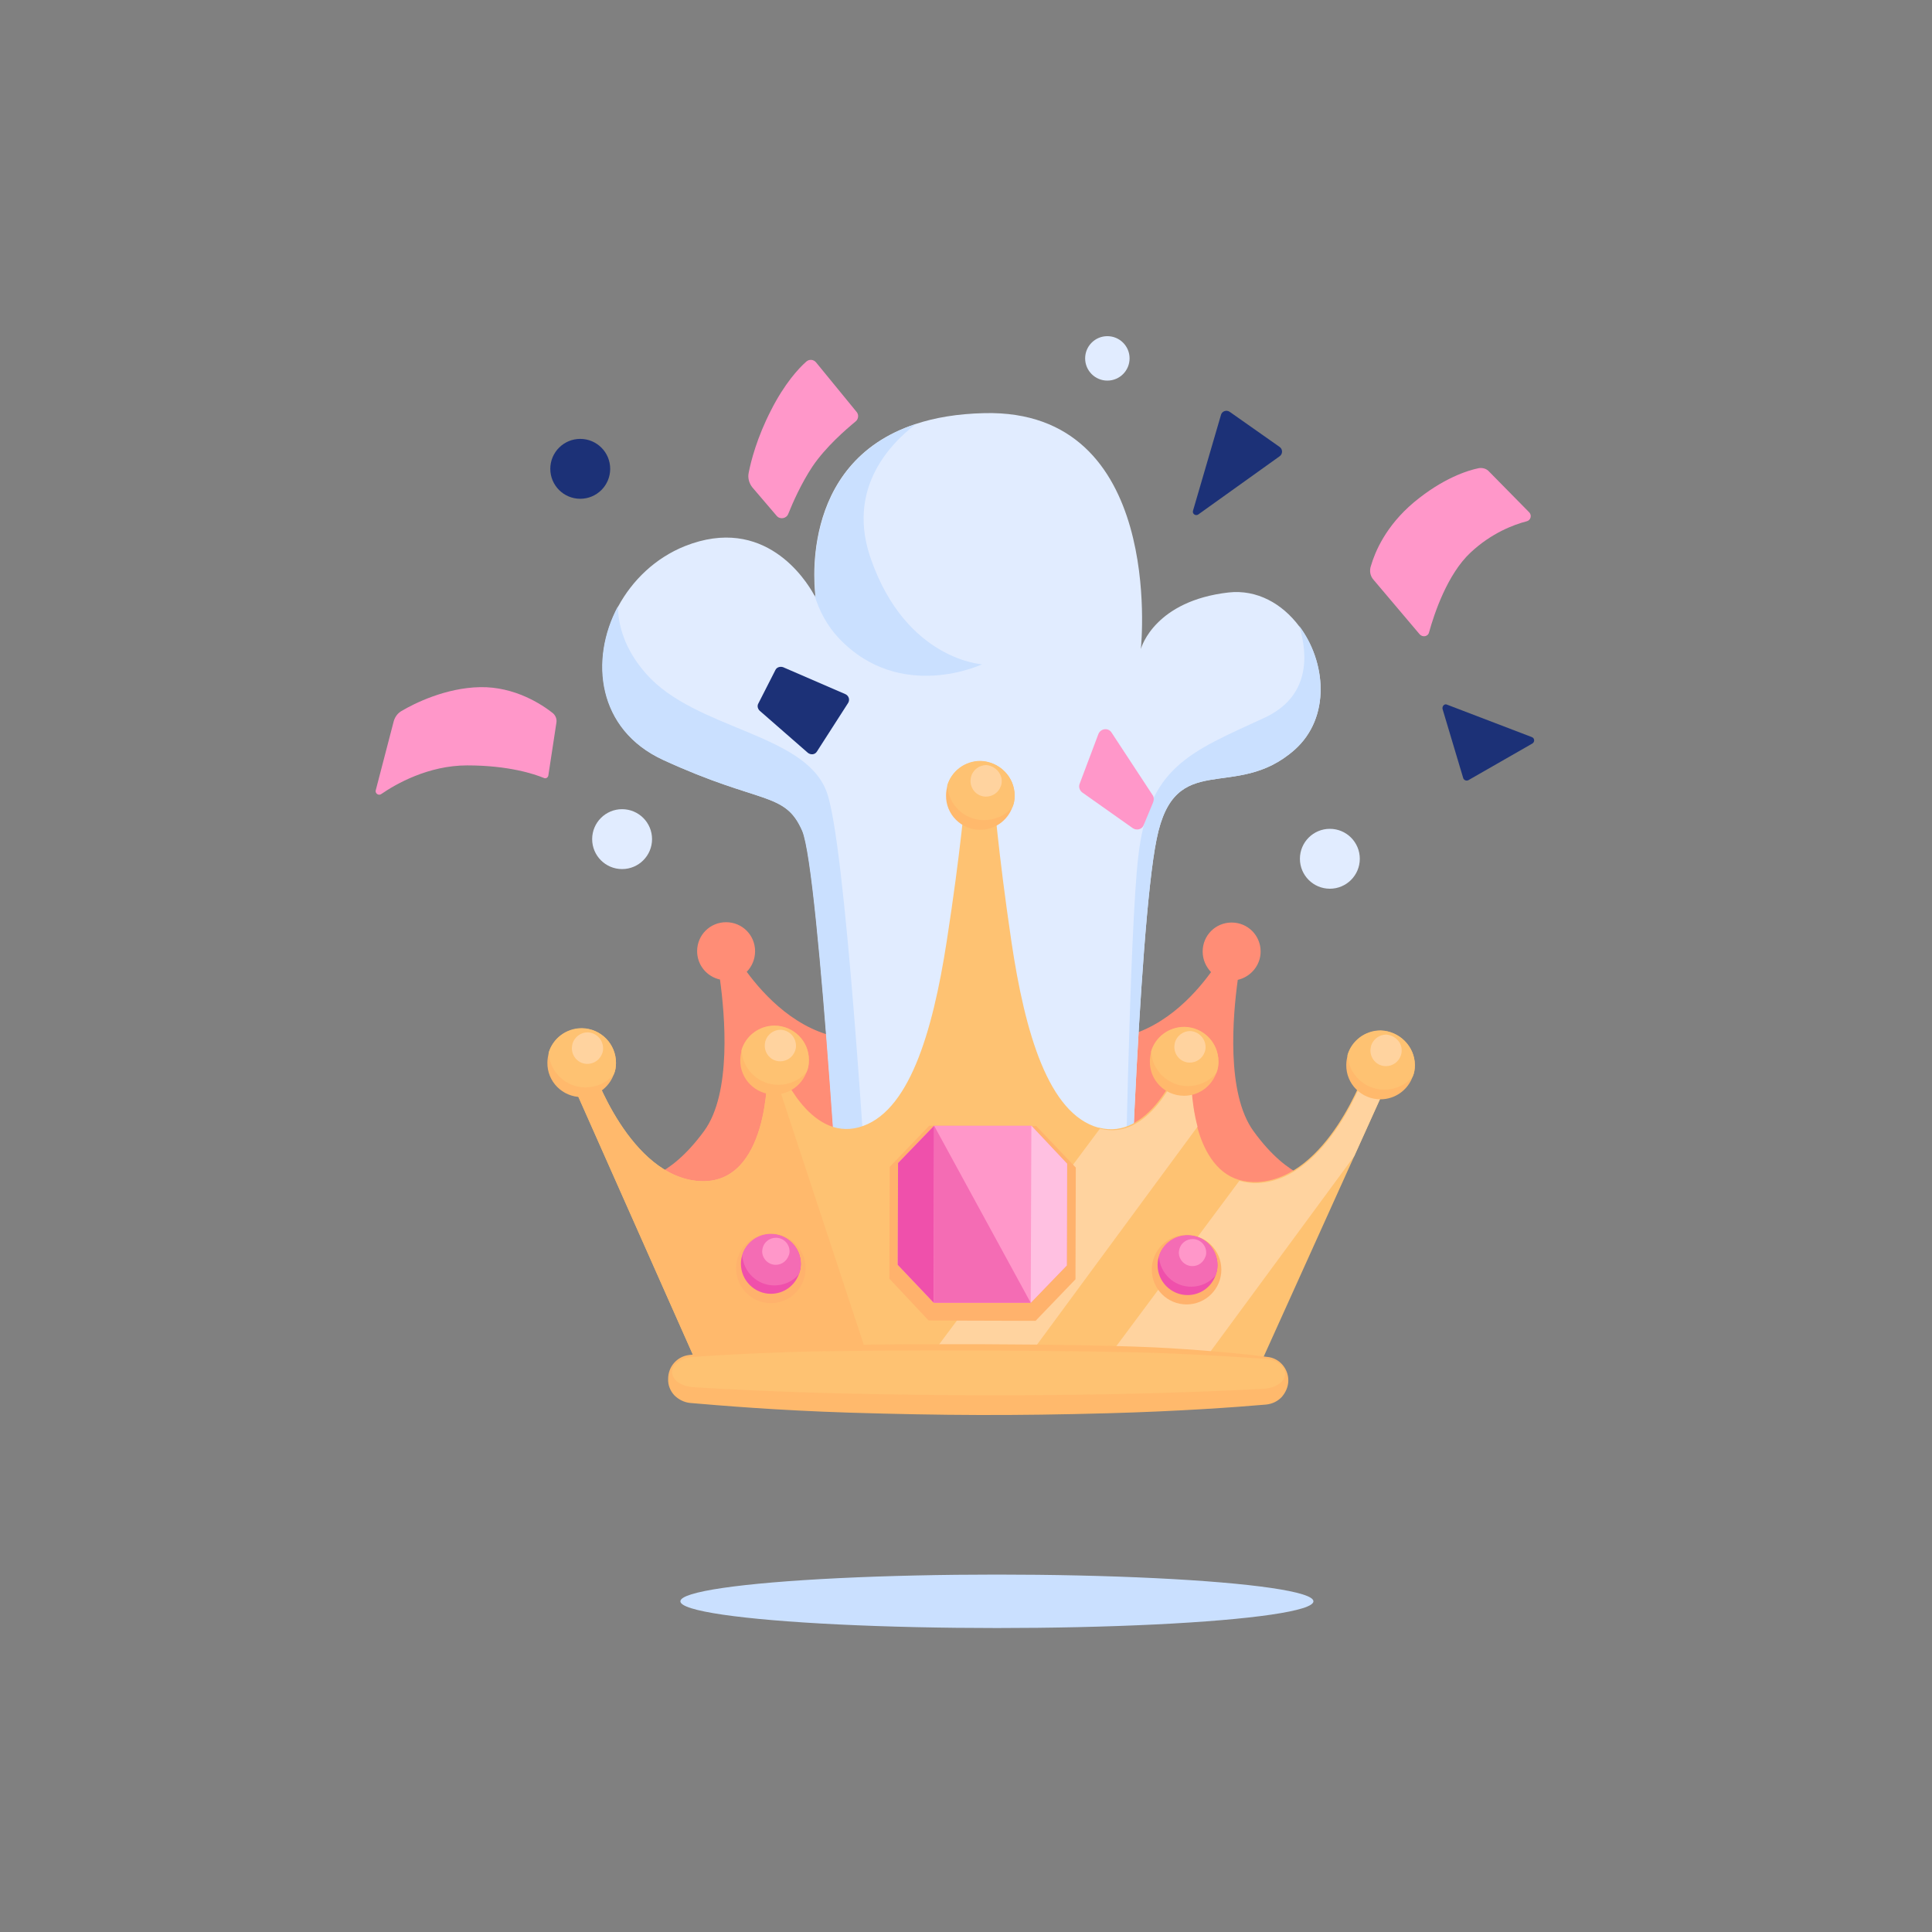 <?xml version="1.0" encoding="utf-8"?>
<!-- Generator: Adobe Illustrator 19.0.0, SVG Export Plug-In . SVG Version: 6.00 Build 0)  -->
<svg version="1.1" xmlns="http://www.w3.org/2000/svg" xmlns:xlink="http://www.w3.org/1999/xlink" x="0px" y="0px"
	 viewBox="0 0 600 600" enable-background="new 0 0 600 600" xml:space="preserve">
<rect x="0" y="0" width="600" height="600" fill="#808080" stroke="none"/>
<g id="SHADOW">
	<ellipse id="XMLID_35_" fill="#CAE0FF" cx="309.6" cy="497.3" rx="98.3" ry="8.3"/>
</g>
<g id="CROWN_2">
	<path id="XMLID_209_" fill="#FF8D76" d="M410.1,366.6c0,0-9.5,0.3-20.8-15.3c-8.6-11.8-6.4-36.1-4.9-47c4-0.9,7.1-4.5,7.1-8.8
		c0-5-4-9-9-9s-9,4-9,9c0,2.5,1,4.7,2.6,6.4c-5.3,7.3-15.6,18.6-30.1,20.6c-10.8,1.5-20-0.8-26.4-3.6c-2.3-8-4-17.1-5.5-26.4
		c-2.4-15.9-3.9-28.3-4.8-36.2c3.1-1.8,5.3-5.3,5.3-9.2c0-5.9-4.8-10.7-10.7-10.7c-5.9,0-10.7,4.8-10.7,10.7c0,4,2.2,7.4,5.4,9.3
		c-0.8,7.9-2.3,20.3-4.7,36c-1.4,9.4-3.2,18.4-5.5,26.4c-6.4,2.7-15.6,5.1-26.4,3.6c-14.4-2-24.8-13.4-30.1-20.6
		c1.6-1.6,2.6-3.9,2.6-6.4c0-5-4-9-9-9s-9,4-9,9c0,4.3,3,7.9,7.1,8.8c1.5,10.9,3.7,35.2-4.9,47c-11.3,15.5-20.8,15.3-20.8,15.3
		l31.3,42.5h149.5L410.1,366.6z"/>
</g>
<g id="EXPLOSION">
	<g id="XMLID_57_">
		<path id="XMLID_74_" fill="#E1ECFF" d="M402,232.9c-18.5,16.3-37.1-0.7-42.8,27.7c-5.8,28.3-9.3,144.7-9.3,144.7h-87.6
			c0,0-7.7-135-13.1-147.3c-5.4-12.3-12.8-8-43.2-22c-20.4-9.4-22.9-31.1-14-47.7c4.4-8.1,11.5-15,20.7-18.7
			c24.7-9.8,37.5,10.4,40.1,15.1c0.3,0.5,0.5,0.8,0.5,0.9c-0.1-0.8-6.1-41.7,31-53.9c6-2,13-3.2,21.4-3.4
			c55.8-1.3,48.8,71.3,48.6,73.3c0.2-0.9,4.6-15,27.2-17.6c8.9-1,16.7,3.5,21.9,10.4C411.8,205.4,413.4,222.8,402,232.9z"/>
		<path id="XMLID_70_" fill="#CAE0FF" d="M271.3,405.3h-9.1c0,0-7.7-135-13.1-147.3c-5.4-12.3-12.8-8-43.2-22
			c-20.4-9.4-22.9-31.1-14-47.7c0.1,5.9,2,13.3,8.8,21c15.3,17.3,48.9,18.3,55.9,36.3C262.5,260.1,269,365.3,271.3,405.3z"/>
		<path id="XMLID_69_" fill="#CAE0FF" d="M402,232.9c-18.5,16.3-37.1-0.7-42.8,27.7c-5.8,28.3-9.3,144.7-9.3,144.7h-1.1
			c0.5-28.9,2-116.3,4.7-139.3c3.2-27.7,15.7-32.3,39-43c14.5-6.6,13.7-19.7,11-28.6C411.8,205.4,413.4,222.8,402,232.9z"/>
		<path id="XMLID_71_" fill="#CAE0FF" d="M305,206.3c0,0-25.3,12-44.4-8c-3.7-3.9-6.2-8.6-7.7-13.6c0.3,0.5,0.5,0.8,0.5,0.9
			c-0.1-0.8-6.1-41.7,31-53.9c-8.9,6.9-21.4,20.8-13.9,42C281.5,205,305,206.3,305,206.3z"/>
	</g>
</g>
<g id="ORNAMENT_1">
	<g id="XMLID_28_">
		<circle id="XMLID_65_" fill="#E1ECFF" cx="413" cy="266.7" r="9.3"/>
		<circle id="XMLID_68_" fill="#E1ECFF" cx="193.2" cy="260.6" r="9.3"/>
		<circle id="XMLID_72_" fill="#1C3177" cx="180.2" cy="145.6" r="9.3"/>
		<circle id="XMLID_73_" fill="#E1ECFF" cx="343.9" cy="111.3" r="6.9"/>
	</g>
</g>
<g id="ORNAMENT_2">
	<g id="XMLID_20_">
		<path id="XMLID_63_" fill="#FF97C9" d="M426.6,180.1l14.3,16.9c0.9,1,2.6,0.7,2.9-0.6c1.6-5.8,5.7-18.1,12.9-24.8
			c6.5-6.1,13.5-8.7,17.4-9.7c1.3-0.3,1.7-1.9,0.8-2.8l-12.5-12.7c-0.8-0.9-2.1-1.2-3.2-1c-3.4,0.7-11.1,3.1-20.1,10.6
			c-8.8,7.4-12.1,15.5-13.3,19.6C425.2,177.2,425.5,178.9,426.6,180.1z"/>
		<path id="XMLID_64_" fill="#FF97C9" d="M116.7,245.4c-0.3,1,0.9,1.8,1.7,1.2c4.5-3.1,14.6-8.9,26.7-8.9c12.9,0,20.9,2.7,23.8,3.9
			c0.6,0.3,1.3-0.1,1.4-0.8l2.5-16.4c0.2-1.1-0.3-2.3-1.2-3c-3.3-2.6-11.7-8.2-22.5-8c-10.8,0.2-20.5,5.1-24.4,7.4
			c-1.2,0.7-2,1.8-2.4,3.1L116.7,245.4z"/>
		<path id="XMLID_77_" fill="#FF97C9" d="M233.6,151.3l7.6,8.9c1,1.2,3,0.9,3.6-0.6c1.4-3.5,4-9.4,7.5-14.7
			c4.2-6.2,10.5-11.6,13.4-14c0.9-0.7,1.1-2.1,0.3-3l-12.6-15.4c-0.8-0.9-2.1-1-3-0.2c-2.4,2.1-6.8,6.9-11,15.2
			c-4.3,8.4-6.2,15.7-6.9,19.4C232.2,148.4,232.6,150,233.6,151.3z"/>
		<path id="XMLID_67_" fill="#FF97C9" d="M358,247l-12.8-19.5c-1-1.6-3.4-1.3-4.1,0.5l-5.8,15.4c-0.4,1,0,2.1,0.8,2.7l15.7,11.1
			c1.2,0.8,2.9,0.4,3.4-1l2.9-7C358.4,248.4,358.4,247.6,358,247z"/>
	</g>
</g>
<g id="ORNAMENT_3">
	<g id="XMLID_23_">
		<path id="XMLID_66_" fill="#1C3177" d="M448,220.2l6.4,21.4c0.2,0.7,1,1,1.6,0.7l19.9-11.4c0.8-0.5,0.7-1.7-0.2-2l-26.4-10.1
			C448.6,218.5,447.8,219.3,448,220.2z"/>
		<path id="XMLID_75_" fill="#1C3177" d="M372.1,159.8l25.3-18.1c1-0.7,1-2.2,0-2.9l-15.5-10.9c-1-0.7-2.4-0.2-2.7,0.9l-8.7,29.8
			C370.2,159.6,371.3,160.3,372.1,159.8z"/>
		<path id="XMLID_76_" fill="#1C3177" d="M235.5,218.5l5.3-10.4c0.4-0.9,1.5-1.2,2.4-0.9l19.4,8.4c1,0.5,1.4,1.7,0.8,2.7l-9.7,15.1
			c-0.6,1-1.9,1.1-2.8,0.4l-15-13.1C235.3,220.1,235.1,219.2,235.5,218.5z"/>
	</g>
</g>
<g id="CROWN_1">
	<g id="XMLID_80_">
		<g id="XMLID_107_">
			<g id="XMLID_131_">
				<path id="XMLID_136_" fill="#FEC272" d="M430.9,336.2L420.6,359l-32.3,71.5l-169-0.5l-42-94.6l6.8-3.5c0,0,11.4,33.5,33.1,34.9
					c21.7,1.3,21.1-33.7,21.1-33.7l1.9-0.6l2.1-0.7c0,0,8.9,22.5,24.4,18.3c15.5-4.2,22.9-29.3,27.3-57.7
					c4.4-28.3,5.8-45.7,5.8-45.7l8.8,0c0,0,1.3,17.3,5.5,45.7c4.2,28.3,11.5,53.5,27,57.8c0.1,0,0.1,0,0.2,0
					c15.4,4.1,24.4-18.2,24.4-18.2l4,1.3c0,0-0.2,8.1,2,16.3c1.9,7.2,5.7,14.6,13,16.8c1.7,0.5,3.7,0.8,5.9,0.7
					c21.8-1.2,33.4-34.6,33.4-34.6L430.9,336.2z"/>
				<path id="XMLID_135_" fill="#FFB96C" d="M272.4,430.2l-53.1-0.2l-42-94.6l6.8-3.5c0,0,11.4,33.5,33.1,34.9
					c21.7,1.3,21.1-33.7,21.1-33.7l1.9-0.6L272.4,430.2z"/>
				<g id="XMLID_132_">
					<path id="XMLID_134_" fill="#FFD39F" d="M371.9,349.9l-59.2,80.4l-30.5-0.1l59.4-79.7c15.4,4.1,24.4-18.2,24.4-18.2l4,1.3
						C369.9,333.6,369.7,341.6,371.9,349.9z"/>
					<path id="XMLID_133_" fill="#FFD39F" d="M430.9,336.2L420.6,359L368,430.5l-30.5-0.1l47.4-63.7c1.7,0.5,3.7,0.8,5.9,0.7
						c21.8-1.2,33.4-34.6,33.4-34.6L430.9,336.2z"/>
				</g>
			</g>
			<g id="XMLID_127_">
				<path id="XMLID_130_" fill="#FFB96C" d="M439.4,330.8c0,1.3-0.2,2.5-0.7,3.6c-1.5,4.1-5.4,7-10,7c-5.9,0-10.7-4.8-10.6-10.7
					c0-1,0.2-2.1,0.4-3c1.3-4.4,5.4-7.6,10.3-7.6C434.6,320.2,439.4,325,439.4,330.8z"/>
				<path id="XMLID_129_" fill="#FEC272" d="M439.4,330.8c0,1.3-0.2,2.5-0.7,3.6c-2.1,2.5-5.3,4-8.8,4c-6.1,0-11.1-4.8-11.4-10.8
					c1.3-4.4,5.4-7.6,10.3-7.6C434.6,320.2,439.4,325,439.4,330.8z"/>
				<path id="XMLID_128_" fill="#FFD39F" d="M435.3,326.3c0,0.6-0.1,1.1-0.3,1.6c-0.7,1.9-2.5,3.2-4.6,3.2c-2.7,0-4.8-2.2-4.8-4.9
					c0-0.5,0.1-0.9,0.2-1.4c0.6-2,2.5-3.5,4.7-3.5C433.2,321.5,435.4,323.7,435.3,326.3z"/>
			</g>
			<g id="XMLID_123_">
				<path id="XMLID_126_" fill="#FFB96C" d="M191.3,330.1c0,1.3-0.2,2.5-0.7,3.6c-1.5,4.1-5.4,7-10,7c-5.9,0-10.7-4.8-10.6-10.7
					c0-1,0.2-2.1,0.4-3c1.3-4.4,5.4-7.6,10.3-7.6C186.6,319.4,191.3,324.2,191.3,330.1z"/>
				<path id="XMLID_125_" fill="#FEC272" d="M191.3,330.1c0,1.3-0.2,2.5-0.7,3.6c-2.1,2.5-5.3,4-8.8,4c-6.1,0-11.1-4.8-11.4-10.8
					c1.3-4.4,5.4-7.6,10.3-7.6C186.6,319.4,191.3,324.2,191.3,330.1z"/>
				<path id="XMLID_124_" fill="#FFD39F" d="M187.3,325.6c0,0.6-0.1,1.1-0.3,1.6c-0.7,1.9-2.5,3.2-4.6,3.2c-2.7,0-4.8-2.2-4.8-4.9
					c0-0.5,0.1-0.9,0.2-1.4c0.6-2,2.5-3.5,4.7-3.5C185.2,320.7,187.3,322.9,187.3,325.6z"/>
			</g>
			<g id="XMLID_119_">
				<path id="XMLID_122_" fill="#FFB96C" d="M378.4,329.7c0,1.3-0.2,2.5-0.7,3.6c-1.5,4.1-5.4,7-10,7c-5.9,0-10.7-4.8-10.6-10.7
					c0-1,0.2-2.1,0.4-3c1.3-4.4,5.4-7.6,10.3-7.6C373.7,319,378.4,323.8,378.4,329.7z"/>
				<path id="XMLID_121_" fill="#FEC272" d="M378.4,329.7c0,1.3-0.2,2.5-0.7,3.6c-2.1,2.5-5.3,4-8.8,4c-6.1,0-11.1-4.8-11.4-10.8
					c1.3-4.4,5.4-7.6,10.3-7.6C373.7,319,378.4,323.8,378.4,329.7z"/>
				<path id="XMLID_120_" fill="#FFD39F" d="M374.4,325.2c0,0.6-0.1,1.1-0.3,1.6c-0.7,1.9-2.5,3.2-4.6,3.2c-2.7,0-4.8-2.2-4.8-4.9
					c0-0.5,0.1-0.9,0.2-1.4c0.6-2,2.5-3.5,4.7-3.5C372.2,320.3,374.4,322.5,374.4,325.2z"/>
			</g>
			<g id="XMLID_115_">
				<path id="XMLID_118_" fill="#FFB96C" d="M251.2,329.3c0,1.3-0.2,2.5-0.7,3.6c-1.5,4.1-5.4,7-10,7c-5.9,0-10.7-4.8-10.6-10.7
					c0-1,0.2-2.1,0.4-3c1.3-4.4,5.4-7.6,10.3-7.6C246.5,318.6,251.3,323.4,251.2,329.3z"/>
				<path id="XMLID_117_" fill="#FEC272" d="M251.2,329.3c0,1.3-0.2,2.5-0.7,3.6c-2.1,2.5-5.3,4-8.8,4c-6.1,0-11.1-4.8-11.4-10.8
					c1.3-4.4,5.4-7.6,10.3-7.6C246.5,318.6,251.3,323.4,251.2,329.3z"/>
				<path id="XMLID_116_" fill="#FFD39F" d="M247.2,324.8c0,0.6-0.1,1.1-0.3,1.6c-0.7,1.9-2.5,3.2-4.6,3.2c-2.7,0-4.8-2.2-4.8-4.9
					c0-0.5,0.1-0.9,0.2-1.4c0.6-2,2.5-3.5,4.7-3.5C245.1,319.9,247.2,322.1,247.2,324.8z"/>
			</g>
			<g id="XMLID_111_">
				<path id="XMLID_114_" fill="#FFB96C" d="M315.1,247.1c0,1.3-0.2,2.5-0.7,3.6c-1.5,4.1-5.4,7-10,7c-5.9,0-10.7-4.8-10.6-10.7
					c0-1,0.2-2.1,0.4-3c1.3-4.4,5.4-7.6,10.3-7.6C310.3,236.5,315.1,241.2,315.1,247.1z"/>
				<path id="XMLID_113_" fill="#FEC272" d="M315.1,247.1c0,1.3-0.2,2.5-0.7,3.6c-2.1,2.5-5.3,4-8.8,4c-6.1,0-11.1-4.8-11.4-10.8
					c1.3-4.4,5.4-7.6,10.3-7.6C310.3,236.5,315.1,241.2,315.1,247.1z"/>
				<path id="XMLID_112_" fill="#FFD39F" d="M311.1,242.6c0,0.6-0.1,1.1-0.3,1.6c-0.7,1.9-2.5,3.2-4.6,3.2c-2.7,0-4.8-2.2-4.8-4.9
					c0-0.5,0.1-0.9,0.2-1.4c0.6-2,2.5-3.5,4.7-3.5C308.9,237.8,311.1,240,311.1,242.6z"/>
			</g>
			<g id="XMLID_108_">
				<path id="XMLID_110_" fill="#FFB96C" d="M400.1,428.7c0,1.9-0.8,3.7-2,5.1c-1.2,1.3-2.9,2.2-4.9,2.4c-9.2,0.8-27.1,2.1-49.2,2.7
					c-29.2,0.8-51,0.7-80.5-0.2c-22.1-0.7-39.9-2.2-49.2-3c-1.9-0.2-3.6-1.1-4.9-2.4c-1.2-1.3-2-3.1-1.9-5.1c0-3.8,2.8-7,6.6-7.4
					c5.8-0.7,15.6-1.7,30.1-2.5c23.8-1.3,95.3-1.1,119.2,0.4c14.5,0.9,24.3,1.9,30.1,2.7C397.3,421.7,400.1,425,400.1,428.7z"/>
				<path id="XMLID_109_" fill="#FEC272" d="M399.1,426.6c0,1.2-0.7,2.4-1.9,3.2c-1.2,0.8-2.9,1.4-4.8,1.5
					c-9.1,0.5-26.8,1.3-48.7,1.7c-28.9,0.5-50.4,0.4-79.7-0.2c-21.9-0.5-39.5-1.4-48.6-2c-1.9-0.1-3.6-0.7-4.8-1.5
					c-1.2-0.9-1.9-2-1.9-3.2c0-2.4,2.8-4.4,6.5-4.7c5.7-0.4,15.5-1,29.8-1.5c23.6-0.8,94.3-0.6,117.9,0.4c14.3,0.6,24,1.3,29.8,1.7
					C396.3,422.1,399.1,424.2,399.1,426.6z"/>
			</g>
		</g>
		<g id="XMLID_100_">
			<polygon id="XMLID_106_" fill="#FFB26C" points="334.1,362.6 334,397.3 321.6,410.2 288.4,410.1 276.2,397.1 276.3,362.4 
				288.6,349.6 321.8,349.7 			"/>
			<g id="XMLID_101_">
				<polygon id="XMLID_105_" fill="#FF97C9" points="331.4,361.4 331.3,393 320.1,404.6 290,404.6 278.8,392.8 278.9,361.2 
					290.1,349.6 320.3,349.6 				"/>
				<polygon id="XMLID_104_" fill="#EF50AB" points="290.1,349.6 290,404.6 278.8,392.8 278.9,361.2 				"/>
				<polygon id="XMLID_103_" fill="#FFC0E1" points="331.4,361.4 331.3,393 320.1,404.6 320.3,349.6 				"/>
				<polygon id="XMLID_102_" fill="#F46CB4" points="290.1,349.6 320.1,404.6 290,404.6 				"/>
			</g>
		</g>
		<g id="XMLID_93_">
			<circle id="XMLID_99_" fill="#FFB26C" cx="368.5" cy="394.3" r="10.8"/>
			<g id="XMLID_95_">
				<path id="XMLID_98_" fill="#EF50AB" d="M378.1,392.9c0,1.1-0.2,2.2-0.6,3.2c-1.3,3.6-4.7,6.1-8.7,6.1c-5.1,0-9.3-4.2-9.3-9.3
					c0-0.9,0.1-1.8,0.4-2.6c1.1-3.8,4.7-6.6,8.9-6.6C374,383.6,378.1,387.8,378.1,392.9z"/>
				<path id="XMLID_97_" fill="#F46CB4" d="M378.1,392.9c0,1.1-0.2,2.2-0.6,3.2c-1.8,2.2-4.6,3.5-7.6,3.5c-5.3,0-9.6-4.1-10-9.4
					c1.1-3.8,4.7-6.6,8.9-6.6C374,383.6,378.1,387.8,378.1,392.9z"/>
				<path id="XMLID_96_" fill="#FF97C9" d="M374.6,389c0,0.5-0.1,1-0.3,1.4c-0.6,1.6-2.1,2.8-4,2.8c-2.3,0-4.2-1.9-4.2-4.2
					c0-0.4,0.1-0.8,0.2-1.2c0.5-1.7,2.1-3,4.1-3C372.7,384.8,374.6,386.7,374.6,389z"/>
			</g>
		</g>
		<g id="XMLID_82_">
			<circle id="XMLID_87_" fill="#FFB26C" cx="239.4" cy="393.9" r="10.8"/>
			<g id="XMLID_83_">
				<path id="XMLID_86_" fill="#EF50AB" d="M248.7,392.5c0,1.1-0.2,2.2-0.6,3.2c-1.3,3.6-4.7,6.1-8.7,6.1c-5.1,0-9.3-4.2-9.3-9.3
					c0-0.9,0.1-1.8,0.4-2.6c1.1-3.8,4.7-6.6,8.9-6.6C244.5,383.2,248.7,387.4,248.7,392.5z"/>
				<path id="XMLID_85_" fill="#F46CB4" d="M248.7,392.5c0,1.1-0.2,2.2-0.6,3.2c-1.8,2.2-4.6,3.5-7.6,3.5c-5.3,0-9.6-4.1-10-9.4
					c1.1-3.8,4.7-6.6,8.9-6.6C244.5,383.2,248.7,387.4,248.7,392.5z"/>
				<path id="XMLID_84_" fill="#FF97C9" d="M245.2,388.6c0,0.5-0.1,1-0.3,1.4c-0.6,1.6-2.1,2.8-4,2.8c-2.3,0-4.2-1.9-4.2-4.2
					c0-0.4,0.1-0.8,0.2-1.2c0.5-1.7,2.1-3,4.1-3C243.3,384.4,245.2,386.3,245.2,388.6z"/>
			</g>
		</g>
	</g>
</g>
</svg>
